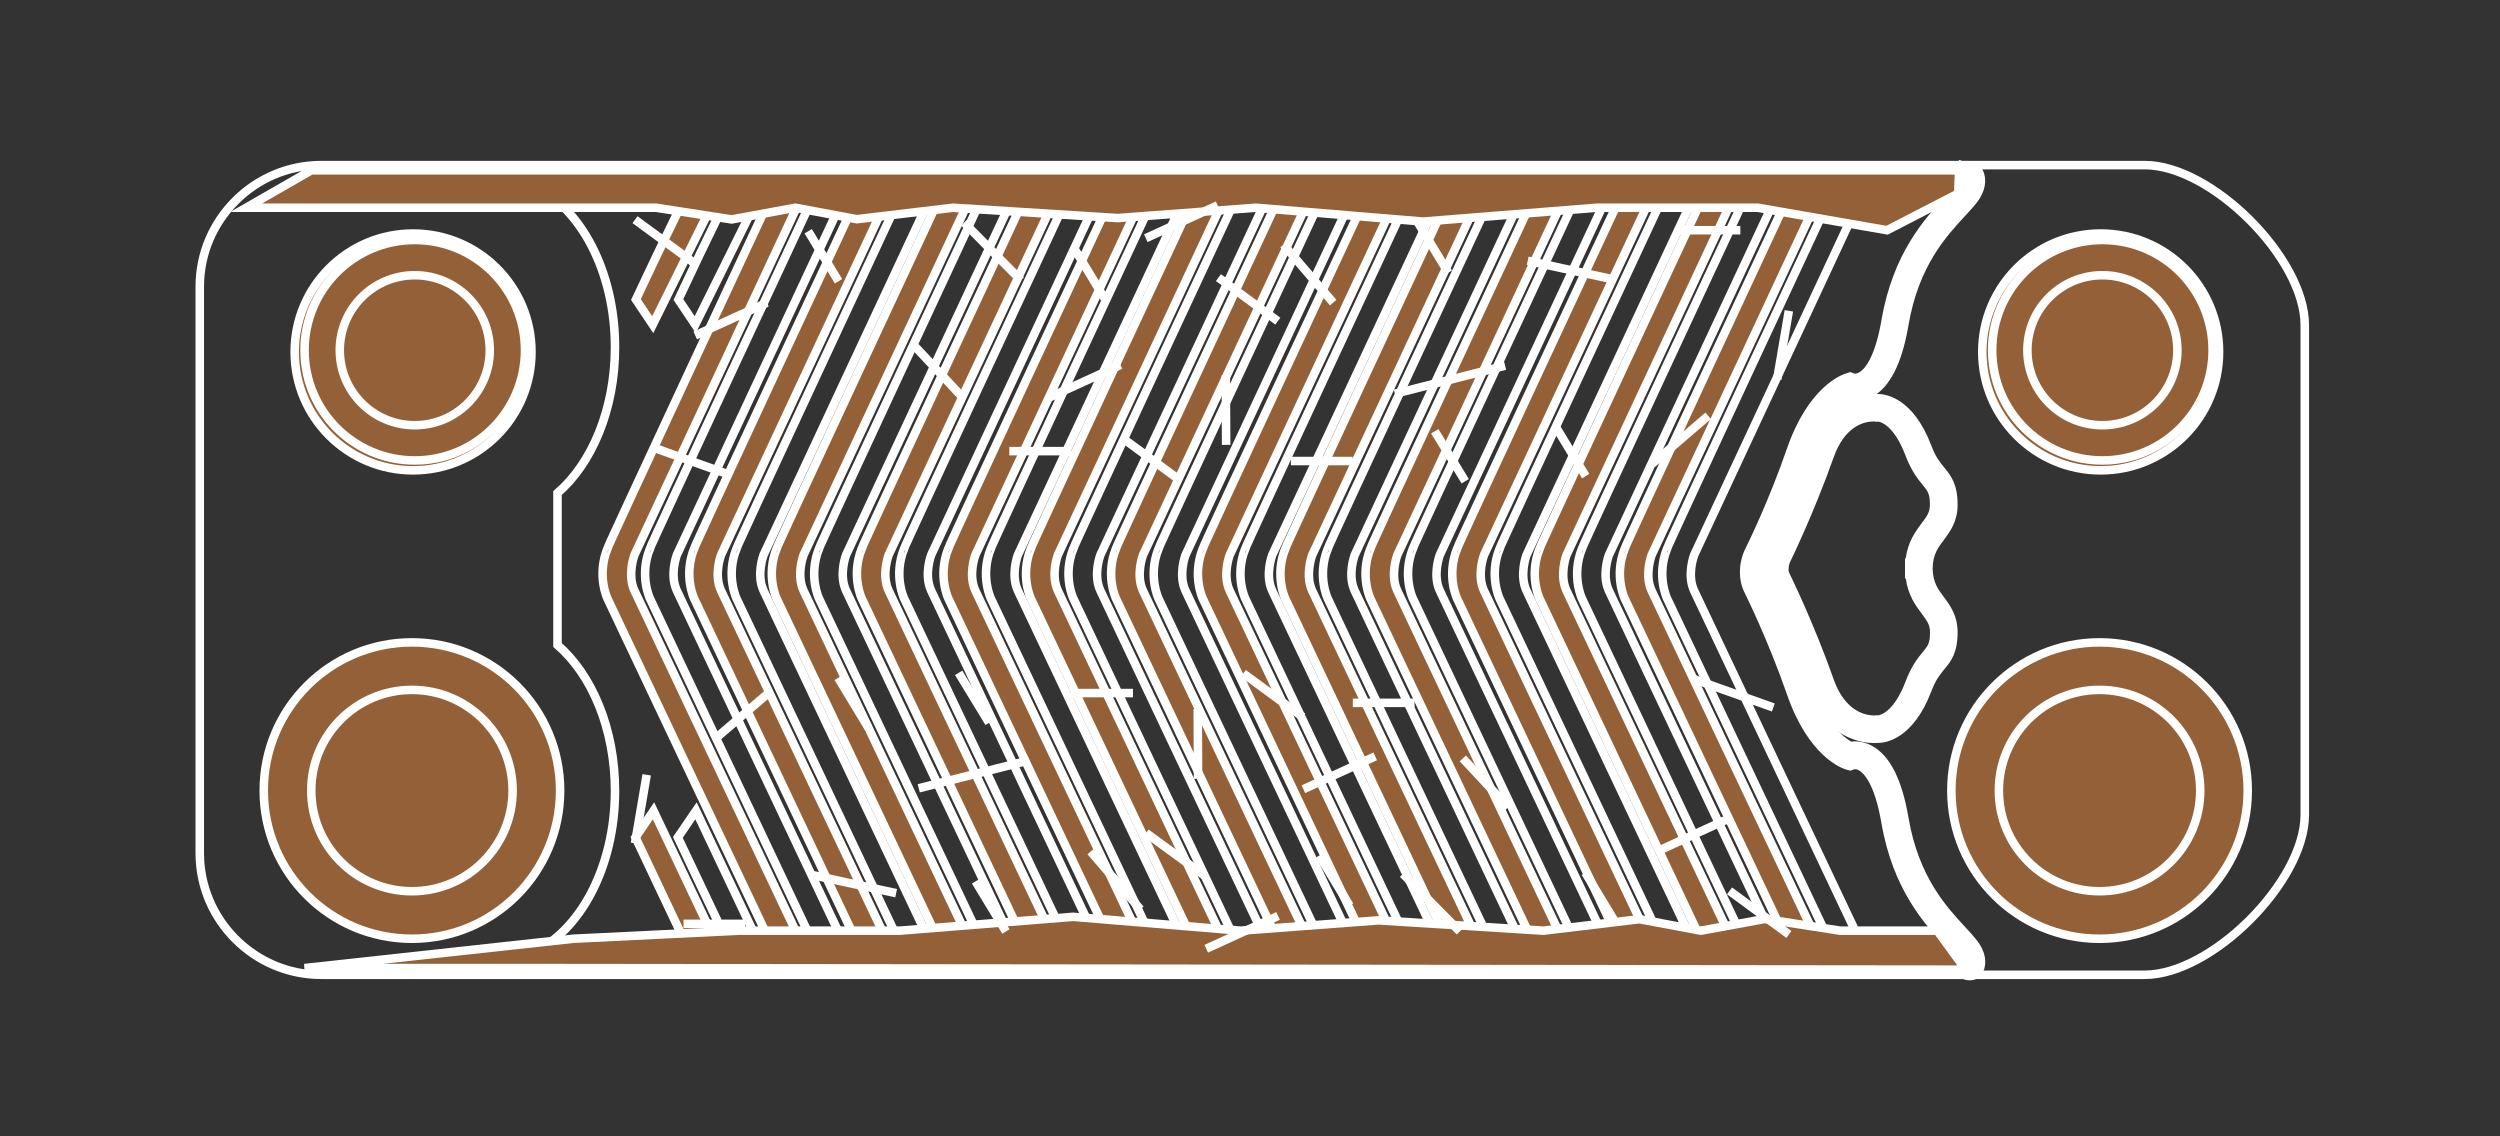 <?xml version="1.0" encoding="utf-8"?>
<!-- Generator: Adobe Illustrator 27.5.0, SVG Export Plug-In . SVG Version: 6.00 Build 0)  -->
<svg version="1.1" id="Calque_1" xmlns="http://www.w3.org/2000/svg" xmlns:xlink="http://www.w3.org/1999/xlink" x="0px" y="0px"
	 viewBox="0 0 220 100" style="enable-background:new 0 0 220 100;" xml:space="preserve">
<rect x="0" y="0" width="220" height="100" fill="#333333" stroke="none"/>
<style type="text/css">
	.st0{fill:none;stroke:#FFFFFF;stroke-width:0.75;stroke-miterlimit:10;}
	.st1{fill:#936037;stroke:#FFFFFF;stroke-width:0.75;stroke-miterlimit:10;}
	.st2{fill:#FFFFFF;}
</style>
<g>
	<g>
		<g>
			<path class="st0" d="M164.26,16.32l-15.18,32.53c0,0-0.65,1.73,0,3.13l15.18,32.05h-2.7L146.7,52.66c0,0-0.95-1.99,0-4.38
				c-0.08,0,14.85-31.97,14.85-31.97H164.26z"/>
			<path class="st0" d="M156.76,16.32l-15.18,32.53c0,0-0.65,1.73,0,3.13l15.18,32.05h-2.7l-14.85-31.36c0,0-0.95-1.99,0-4.38
				c-0.08,0,14.85-31.97,14.85-31.97H156.76z"/>
			<path class="st0" d="M149.51,16.32l-15.18,32.53c0,0-0.65,1.73,0,3.13l15.18,32.05h-2.7l-14.85-31.36c0,0-0.95-1.99,0-4.38
				c-0.08,0,14.85-31.97,14.85-31.97H149.51z"/>
			<path class="st0" d="M141.88,16.32L126.7,48.84c0,0-0.65,1.73,0,3.13l15.18,32.05h-2.7l-14.85-31.36c0,0-0.95-1.99,0-4.38
				c-0.08,0,14.85-31.97,14.85-31.97H141.88z"/>
			<path class="st0" d="M134.39,16.32l-15.18,32.53c0,0-0.65,1.73,0,3.13l15.18,32.05h-2.7l-14.85-31.36c0,0-0.95-1.99,0-4.38
				c-0.08,0,14.85-31.97,14.85-31.97H134.39z"/>
			<path class="st0" d="M127.13,16.32l-15.18,32.53c0,0-0.65,1.73,0,3.13l15.18,32.05h-2.7l-14.85-31.36c0,0-0.95-1.99,0-4.38
				c-0.08,0,14.85-31.97,14.85-31.97H127.13z"/>
			<path class="st0" d="M119.5,16.32l-15.18,32.53c0,0-0.65,1.73,0,3.13l15.18,32.05h-2.7l-14.85-31.36c0,0-0.95-1.99,0-4.38
				c-0.08,0,14.85-31.97,14.85-31.97H119.5z"/>
			<path class="st0" d="M112.01,16.32L96.83,48.84c0,0-0.65,1.73,0,3.13l15.18,32.05h-2.7L94.45,52.66c0,0-0.95-1.99,0-4.38
				c-0.08,0,14.85-31.97,14.85-31.97H112.01z"/>
			<path class="st0" d="M104.75,16.32L89.57,48.84c0,0-0.65,1.73,0,3.13l15.18,32.05h-2.7L87.19,52.66c0,0-0.95-1.99,0-4.38
				c-0.08,0,14.85-31.97,14.85-31.97H104.75z"/>
			<path class="st0" d="M97.12,16.32L81.94,48.84c0,0-0.65,1.73,0,3.13l15.18,32.05h-2.7L79.56,52.66c0,0-0.95-1.99,0-4.38
				c-0.08,0,14.85-31.97,14.85-31.97H97.12z"/>
			<path class="st0" d="M89.63,16.32L74.45,48.84c0,0-0.65,1.73,0,3.13l15.18,32.05h-2.7L72.07,52.66c0,0-0.95-1.99,0-4.38
				c-0.08,0,14.85-31.97,14.85-31.97H89.63z"/>
			<path class="st0" d="M82.37,16.32L67.19,48.84c0,0-0.65,1.73,0,3.13l15.18,32.05h-2.7L64.81,52.66c0,0-0.95-1.99,0-4.38
				c-0.08,0,14.85-31.97,14.85-31.97H82.37z"/>
			<path class="st0" d="M74.74,16.32L59.56,48.84c0,0-0.65,1.73,0,3.13l15.18,32.05h-2.7L57.19,52.66c0,0-0.95-1.99,0-4.38
				c-0.08,0,14.85-31.97,14.85-31.97H74.74z"/>
			<path class="st0" d="M61.18,28.57l6.07-12.25h-2.7c0,0-2.08,4.11-4.85,10.04L61.18,28.57z"/>
			<circle class="st1" cx="184.76" cy="69.57" r="13.04"/>
			<polygon class="st0" points="59.65,73.69 64.55,84.02 67.25,84.02 61.25,71.35 			"/>
			<circle class="st0" cx="184.76" cy="69.57" r="8.86"/>
			<circle class="st1" cx="184.86" cy="30.97" r="10.42"/>
			<circle class="st0" cx="185.01" cy="30.82" r="6.6"/>
			<circle class="st1" cx="36.25" cy="69.57" r="13.04"/>
			<circle class="st0" cx="185.01" cy="30.82" r="9.7"/>
			<circle class="st0" cx="36.25" cy="69.57" r="8.86"/>
			<circle class="st1" cx="36.35" cy="30.97" r="10.42"/>
			<circle class="st0" cx="36.5" cy="30.82" r="6.6"/>
			<circle class="st0" cx="36.5" cy="30.82" r="9.7"/>
			<path class="st0" d="M46.77,85.78l0.02-1.9c4.24-1.89,7.33-7.57,7.33-14.29c0-5.44-2.03-10.21-5.06-12.83V43.39
				c3.03-2.62,5.06-7.38,5.06-12.83c0-6.72-3.08-12.4-7.33-14.29l-0.02-1.74"/>
			<g>
				<g>
					<path class="st2" d="M173.36,85.87c-0.28,0-0.55-0.11-0.71-0.18l0-0.02l-0.24,0.04l-0.18-0.73c0.14-0.05,0.36-0.19,0.4-0.31
						c0.03-0.1-0.04-0.34-0.32-0.71c-0.23-0.3-0.55-0.64-0.91-1.03c-1.68-1.81-4.48-4.83-5.48-10.63c-0.6-3.5-1.6-4.55-2.14-4.86
						c-0.23-0.13-0.42-0.16-0.54-0.16c-0.11,0-0.18,0.02-0.18,0.02l-0.25,0.09l-0.27-0.07c-0.13-0.04-3.07-0.95-4.95-6.38
						c-1.71-4.95-3.73-8.96-3.75-9c-0.24-0.5-0.36-1.05-0.36-1.63c0-0.97,0.34-1.69,0.35-1.72c0.22-0.44,2.12-4.3,3.76-9.03
						c1.87-5.41,4.81-6.33,4.94-6.37l0.29-0.09l0.27,0.11c0,0,0,0,0,0c0,0,0.06,0.01,0.15,0.01c0.12,0,0.32-0.03,0.54-0.16
						c0.54-0.31,1.54-1.36,2.14-4.86c0.99-5.8,3.8-8.83,5.48-10.63c0.37-0.39,0.68-0.73,0.91-1.03c0.28-0.36,0.35-0.61,0.32-0.71
						c-0.04-0.13-0.28-0.27-0.4-0.31l-0.58-0.2l0.88-0.84l0.15,0.05c0.14-0.02,0.26-0.03,0.39-0.03c0.59,0,1,0.3,1.17,0.84
						c0.22,0.7,0.02,1.46-0.6,2.25c-0.27,0.34-0.61,0.71-1,1.14c-1.66,1.78-4.15,4.47-5.06,9.77c-0.55,3.23-1.57,5.27-3.01,6.07
						c-0.43,0.24-0.88,0.36-1.33,0.36c-0.14,0-0.28-0.01-0.41-0.03c-0.55,0.29-2.35,1.47-3.65,5.23c-1.69,4.88-3.68,8.89-3.83,9.2
						c-0.04,0.11-0.4,1.04,0,1.87c0.08,0.17,2.11,4.23,3.83,9.2c1.3,3.76,3.1,4.94,3.65,5.23c0.13-0.02,0.27-0.03,0.41-0.03
						c0.45,0,0.9,0.12,1.33,0.36c1.45,0.8,2.46,2.84,3.01,6.07c0.91,5.31,3.4,7.99,5.05,9.77c0.41,0.44,0.74,0.8,1.01,1.15
						c0.61,0.79,0.81,1.54,0.6,2.24C174.11,85.61,173.78,85.87,173.36,85.87z"/>
					<path class="st2" d="M173.07,14.89c0.3,0,0.66,0.09,0.81,0.58c0.18,0.58,0,1.22-0.53,1.9c-0.26,0.34-0.6,0.7-0.99,1.12
						c-1.68,1.81-4.22,4.54-5.15,9.96c-0.53,3.11-1.48,5.06-2.82,5.8c-0.44,0.24-0.84,0.31-1.15,0.31c-0.19,0-0.34-0.02-0.46-0.05
						c-0.49,0.22-2.53,1.36-3.96,5.5c-1.74,5.03-3.8,9.12-3.82,9.17c0,0-0.5,1.14,0,2.19c0.02,0.03,2.07,4.13,3.81,9.16
						c1.43,4.13,3.46,5.27,3.96,5.5c0.11-0.03,0.27-0.05,0.46-0.05c0.31,0,0.71,0.07,1.15,0.31c1.34,0.74,2.29,2.69,2.82,5.8
						c0.93,5.42,3.47,8.15,5.15,9.96c0.39,0.42,0.72,0.78,0.99,1.12c0.53,0.69,0.71,1.33,0.53,1.9c-0.1,0.33-0.31,0.43-0.52,0.43
						c-0.31,0-0.64-0.2-0.72-0.2c0,0-0.01,0-0.01,0l-0.28,0.04c0.14-0.05,0.54-0.24,0.64-0.56c0.1-0.33-0.15-0.75-0.38-1.05
						c-0.24-0.31-0.56-0.65-0.94-1.06c-1.65-1.78-4.41-4.75-5.38-10.44c-0.59-3.47-1.59-4.7-2.32-5.12
						c-0.29-0.17-0.54-0.21-0.73-0.21c-0.18,0-0.29,0.04-0.3,0.04L162.79,67l-0.16-0.04c-0.12-0.03-2.88-0.91-4.69-6.13
						c-1.72-4.97-3.75-9.01-3.77-9.05c-0.24-0.5-0.32-1.01-0.32-1.46c0-0.86,0.3-1.52,0.31-1.56c0.03-0.06,2.06-4.1,3.78-9.07
						c1.81-5.23,4.57-6.1,4.69-6.13l0.16-0.05l0.15,0.06c0.01,0,0.12,0.04,0.3,0.04c0.18,0,0.44-0.04,0.73-0.21
						c0.73-0.42,1.73-1.65,2.32-5.12c0.98-5.69,3.74-8.66,5.38-10.44c0.37-0.4,0.7-0.75,0.94-1.06c0.23-0.3,0.48-0.72,0.38-1.05
						c-0.12-0.37-0.63-0.55-0.64-0.55l0.28-0.27c0.01,0,0.01,0,0.02,0C172.72,14.92,172.88,14.89,173.07,14.89 M172.44,14.07
						l-0.32,0.31l-0.28,0.27l-0.91,0.87l1.2,0.39c0.03,0.01,0.08,0.04,0.12,0.07c-0.03,0.07-0.09,0.2-0.22,0.36
						c-0.22,0.28-0.53,0.62-0.89,1.01c-1.71,1.84-4.56,4.91-5.57,10.82c-0.6,3.48-1.57,4.38-1.96,4.6
						c-0.16,0.09-0.28,0.11-0.36,0.11c-0.02,0-0.04,0-0.05,0l-0.11-0.04l-0.25-0.1l-0.25,0.08l-0.16,0.05
						c-0.33,0.1-3.28,1.12-5.18,6.61c-1.63,4.72-3.53,8.55-3.74,8.97c-0.05,0.11-0.4,0.89-0.4,1.9c0,0.63,0.13,1.23,0.4,1.78
						c0.09,0.18,2.06,4.14,3.74,8.97c1.9,5.5,4.85,6.51,5.18,6.61l0.18,0.05l0.23,0.06l0.22-0.08l0.14-0.05c0,0,0,0,0,0
						c0.01,0,0.03,0,0.05,0c0.08,0,0.2,0.02,0.35,0.11c0.39,0.23,1.36,1.12,1.96,4.6c1.01,5.91,3.87,8.99,5.57,10.82
						c0.36,0.39,0.67,0.73,0.89,1.01c0.13,0.17,0.19,0.29,0.22,0.36c-0.04,0.03-0.09,0.06-0.13,0.07l0.34,1.39c0,0,0,0-0.01,0
						l0.01,0l0.02,0.06l0.1-0.02c0.19,0.08,0.47,0.18,0.79,0.18c0.59,0,1.05-0.36,1.24-0.96c0.18-0.57,0.21-1.48-0.66-2.59
						c-0.28-0.36-0.63-0.74-1.03-1.17c-1.62-1.75-4.07-4.38-4.96-9.58c-0.58-3.39-1.63-5.46-3.2-6.33c-0.48-0.27-0.99-0.4-1.51-0.4
						c-0.11,0-0.23,0.01-0.34,0.02c-0.6-0.34-2.18-1.53-3.37-4.96c-1.76-5.08-3.83-9.21-3.85-9.25c-0.31-0.65-0.04-1.43,0.01-1.55
						c0.2-0.39,2.17-4.39,3.84-9.23c1.19-3.43,2.76-4.62,3.37-4.96c0.11,0.01,0.23,0.02,0.34,0.02c0.52,0,1.03-0.14,1.51-0.4
						c1.57-0.87,2.62-2.94,3.2-6.33c0.89-5.2,3.34-7.83,4.96-9.58c0.4-0.44,0.75-0.81,1.03-1.17c0.86-1.11,0.83-2.02,0.66-2.59
						c-0.22-0.7-0.78-1.1-1.53-1.1c-0.13,0-0.25,0.01-0.35,0.03L172.44,14.07L172.44,14.07z"/>
				</g>
			</g>
			<g>
				<g>
					<path class="st2" d="M164.93,65.03c-0.92,0-4.03-0.33-5.52-4.53c-1.71-4.83-3.66-8.82-3.74-8.99c-0.08-0.12-0.25-0.44-0.33-0.9
						l-0.03-0.34c0.03-0.94,0.31-1.59,0.35-1.66c0.03-0.05,2.02-4.1,3.77-9.04c1.48-4.2,4.6-4.52,5.52-4.52c0.11,0,0.2,0,0.25,0.01
						c0,0,0.01,0,0.01,0c0.71,0,2.9,0.33,4.41,4.31c0.41,1.07,0.83,1.58,1.2,2.04c0.56,0.68,1.09,1.33,1.09,3.04
						c0,1.35-0.6,2.15-1.13,2.87c-0.56,0.75-1.04,1.39-1.06,2.75c0.03,1.34,0.51,1.99,1.06,2.73c0.53,0.71,1.13,1.52,1.13,2.87
						c0,1.71-0.53,2.35-1.09,3.04c-0.37,0.45-0.79,0.97-1.2,2.04c-1.52,4-3.73,4.31-4.37,4.31l-0.11,0
						C165.13,65.02,165.04,65.03,164.93,65.03z M157.17,49.32c-0.03,0.07-0.17,0.44-0.19,0.9l0.01,0.13
						c0.04,0.17,0.11,0.29,0.12,0.3l0.05,0.09c0.02,0.04,2.06,4.19,3.83,9.2c1.12,3.16,3.25,3.41,3.88,3.41c0.09,0,0.14,0,0.16-0.01
						l0.05-0.01c0,0,0.12,0,0.13,0c0.18,0,1.64-0.13,2.81-3.22c0.5-1.33,1.04-1.98,1.47-2.51c0.47-0.57,0.71-0.86,0.71-1.97
						c0-0.79-0.32-1.21-0.8-1.86c-0.55-0.74-1.23-1.64-1.37-3.24h-0.02l0-1.01h0.03c0.14-1.6,0.82-2.5,1.37-3.24
						c0.48-0.65,0.8-1.07,0.8-1.86c0-1.11-0.24-1.39-0.71-1.96c-0.43-0.53-0.97-1.18-1.47-2.51c-1.21-3.19-2.73-3.22-2.79-3.22
						l-0.12,0c-0.09-0.01-0.15-0.02-0.25-0.02c-0.62,0-2.74,0.25-3.86,3.41C159.31,44.92,157.39,48.87,157.17,49.32z"/>
					<path class="st2" d="M164.93,35.42c0.1,0,0.17,0,0.22,0.01c0.02,0,0.05,0,0.08,0c0.56,0,2.58,0.28,4.02,4.07
						c0.43,1.13,0.87,1.67,1.26,2.14c0.54,0.66,1,1.22,1,2.8c0,1.22-0.54,1.94-1.06,2.64c-0.57,0.76-1.11,1.48-1.14,2.96
						c0.03,1.48,0.57,2.2,1.14,2.96c0.52,0.7,1.06,1.42,1.06,2.64c0,1.58-0.47,2.14-1,2.8c-0.39,0.48-0.83,1.01-1.26,2.14
						c-1.44,3.79-3.45,4.07-4.02,4.07c-0.03,0-0.06,0-0.08,0c-0.05,0-0.12,0.01-0.22,0.01c-0.91,0-3.77-0.33-5.16-4.27
						c-1.68-4.76-3.59-8.69-3.76-9.03c-0.06-0.1-0.22-0.38-0.3-0.81l-0.01-0.05l-0.02-0.26l0-0.03c0.02-0.81,0.3-1.42,0.31-1.44
						c0.03-0.05,2.02-4.11,3.78-9.07C161.16,35.75,164.02,35.42,164.93,35.42 M156.83,49.17C156.83,49.17,156.83,49.17,156.83,49.17
						c0,0-0.2,0.45-0.22,1.04l0.02,0.18c0.06,0.29,0.17,0.46,0.17,0.46l0.03,0.06c0.02,0.04,2.04,4.14,3.82,9.16
						c1.2,3.39,3.54,3.66,4.24,3.66c0.13,0,0.2-0.01,0.2-0.01l0.06-0.01l0.06,0.01c0,0,0.01,0,0.03,0c0.23,0,1.87-0.12,3.14-3.46
						c0.48-1.27,1-1.9,1.41-2.4c0.49-0.6,0.79-0.96,0.79-2.2c0-0.91-0.39-1.43-0.87-2.08c-0.59-0.79-1.26-1.68-1.32-3.39h0
						c0-0.04,0-0.09,0-0.13c0-0.04,0-0.09,0-0.13h0c0.06-1.71,0.73-2.6,1.32-3.39c0.49-0.65,0.87-1.17,0.87-2.08
						c0-1.24-0.3-1.6-0.79-2.2c-0.41-0.5-0.93-1.13-1.41-2.4c-1.27-3.33-2.9-3.46-3.14-3.46c-0.02,0-0.03,0-0.03,0l-0.05,0.01
						l-0.06-0.01c-0.02,0-0.1-0.01-0.23-0.01c-0.73,0-3.02,0.28-4.22,3.66C158.87,45.02,156.85,49.12,156.83,49.17 M164.93,34.67
						L164.93,34.67c-0.98,0-4.31,0.34-5.87,4.77c-1.71,4.83-3.66,8.82-3.74,8.99c-0.04,0.09-0.36,0.81-0.39,1.75l0,0.04l0,0.07
						l0.02,0.26l0,0.02l0.01,0.06c0.1,0.53,0.28,0.88,0.39,1.07c0.27,0.56,2.09,4.35,3.71,8.92c1.57,4.43,4.89,4.77,5.87,4.77
						c0.09,0,0.17,0,0.23-0.01c0.02,0,0.05,0,0.08,0c0.7,0,3.11-0.33,4.72-4.55c0.38-1.01,0.77-1.48,1.14-1.93
						c0.58-0.7,1.17-1.43,1.17-3.27c0-1.47-0.67-2.37-1.21-3.09c-0.54-0.72-0.96-1.29-0.99-2.53c0.03-1.21,0.45-1.78,0.99-2.5
						c0.54-0.72,1.21-1.62,1.21-3.09c0-1.84-0.6-2.57-1.17-3.27c-0.37-0.45-0.76-0.92-1.14-1.93c-1.6-4.22-4.02-4.55-4.72-4.55
						c-0.03,0-0.05,0-0.08,0C165.1,34.67,165.02,34.67,164.93,34.67L164.93,34.67z M157.52,49.47c0.17-0.35,2.12-4.37,3.84-9.22
						c1.01-2.85,2.79-3.16,3.51-3.16c0.07,0,0.12,0,0.14,0.01l0.08,0.01l0.07,0.01l0.07-0.01l0.05-0.01c-0.03,0,1.29,0.05,2.4,2.98
						c0.53,1.39,1.11,2.1,1.53,2.61c0.45,0.55,0.62,0.76,0.62,1.73c0,0.66-0.27,1.03-0.73,1.63c-0.54,0.72-1.19,1.6-1.4,3.09h-0.06
						l0,0.75l0,0.15l0,0.12v0.75h0.07c0.21,1.49,0.86,2.37,1.4,3.09c0.45,0.61,0.73,0.97,0.73,1.63c0,0.97-0.17,1.18-0.62,1.73
						c-0.43,0.52-1.01,1.23-1.53,2.61c-1.04,2.73-2.25,2.96-2.42,2.98l-0.01,0l-0.1-0.01l-0.1,0.01l-0.06,0.01c0,0,0,0,0,0
						c0,0-0.04,0-0.1,0c-0.57,0-2.5-0.23-3.53-3.16c-1.76-4.99-3.77-9.07-3.85-9.24l-0.01-0.03l-0.01-0.02l-0.03-0.06l-0.01-0.02
						c-0.01-0.02-0.04-0.08-0.06-0.17l-0.01-0.08C157.38,49.83,157.49,49.54,157.52,49.47L157.52,49.47z"/>
				</g>
			</g>
			<path class="st0" d="M17.58,75.09V25.22c0-5.88,4.81-10.69,10.69-10.69h13.78h146.69c5.88,0,14.08,8.2,14.08,14.08V71.7
				c0,5.88-8.2,14.08-14.08,14.08H43.56h-15.3C22.39,85.78,17.58,80.97,17.58,75.09z"/>
		</g>
	</g>
	<g>
		<g>
			<path class="st1" d="M160.52,16.32l-15.18,32.53c0,0-0.65,1.73,0,3.13l15.18,32.05h-2.7l-14.85-31.36c0,0-0.95-1.99,0-4.38
				c-0.08,0,14.85-31.97,14.85-31.97H160.52z"/>
			<path class="st1" d="M153.03,16.32l-15.18,32.53c0,0-0.65,1.73,0,3.13l15.18,32.05h-2.7l-14.85-31.36c0,0-0.95-1.99,0-4.38
				c-0.08,0,14.85-31.97,14.85-31.97H153.03z"/>
			<path class="st1" d="M145.77,16.32l-15.18,32.53c0,0-0.65,1.73,0,3.13l15.18,32.05h-2.7l-14.85-31.36c0,0-0.95-1.99,0-4.38
				c-0.08,0,14.85-31.97,14.85-31.97H145.77z"/>
			<path class="st1" d="M138.14,16.32l-15.18,32.53c0,0-0.65,1.73,0,3.13l15.18,32.05h-2.7l-14.85-31.36c0,0-0.95-1.99,0-4.38
				c-0.08,0,14.85-31.97,14.85-31.97H138.14z"/>
			<path class="st1" d="M130.65,16.32l-15.18,32.53c0,0-0.65,1.73,0,3.13l15.18,32.05h-2.7l-14.85-31.36c0,0-0.95-1.99,0-4.38
				c-0.08,0,14.85-31.97,14.85-31.97H130.65z"/>
			<path class="st1" d="M123.39,16.32l-15.18,32.53c0,0-0.65,1.73,0,3.13l15.18,32.05h-2.7l-14.85-31.36c0,0-0.95-1.99,0-4.38
				c-0.08,0,14.85-31.97,14.85-31.97H123.39z"/>
			<path class="st1" d="M115.76,16.32l-15.18,32.53c0,0-0.65,1.73,0,3.13l15.18,32.05h-2.7L98.2,52.66c0,0-0.95-1.99,0-4.38
				c-0.08,0,14.85-31.97,14.85-31.97H115.76z"/>
			<path class="st1" d="M108.27,16.32L93.09,48.84c0,0-0.65,1.73,0,3.13l15.18,32.05h-2.7L90.71,52.66c0,0-0.95-1.99,0-4.38
				c-0.08,0,14.85-31.97,14.85-31.97H108.27z"/>
			<path class="st1" d="M101.01,16.32L85.83,48.84c0,0-0.65,1.73,0,3.13l15.18,32.05h-2.7L83.45,52.66c0,0-0.95-1.99,0-4.38
				c-0.08,0,14.85-31.97,14.85-31.97H101.01z"/>
			<path class="st1" d="M93.38,16.32L78.2,48.84c0,0-0.65,1.73,0,3.13l15.18,32.05h-2.7L75.83,52.66c0,0-0.95-1.99,0-4.38
				c-0.08,0,14.85-31.97,14.85-31.97H93.38z"/>
			<path class="st1" d="M85.89,16.32L70.71,48.84c0,0-0.65,1.73,0,3.13l15.18,32.05h-2.7L68.34,52.66c0,0-0.95-1.99,0-4.38
				c-0.08,0,14.85-31.97,14.85-31.97H85.89z"/>
			<path class="st1" d="M78.63,16.32L63.45,48.84c0,0-0.65,1.73,0,3.13l15.18,32.05h-2.7L61.08,52.66c0,0-0.95-1.99,0-4.38
				c-0.08,0,14.85-31.97,14.85-31.97H78.63z"/>
			<path class="st1" d="M71.01,16.32L55.83,48.84c0,0-0.65,1.73,0,3.13l15.18,32.05h-2.7L53.45,52.66c0,0-0.95-1.99,0-4.38
				c-0.08,0,14.85-31.97,14.85-31.97H71.01z"/>
			<path class="st1" d="M57.44,28.57l6.07-12.25h-2.7c0,0-2.08,4.11-4.85,10.04L57.44,28.57z"/>
			<polygon class="st1" points="55.92,73.69 60.81,84.02 63.52,84.02 57.51,71.35 			"/>
		</g>
	</g>
	<g>
		<polygon class="st1" points="21.66,18.28 27.39,14.99 172.4,14.99 172.32,17.03 166.06,20.26 154.69,18.28 140.51,18.28 
			125.24,19.5 110.51,18.28 98.37,19.19 83.86,18.28 75.4,19.29 69.99,18.28 64.39,19.31 57.73,18.28 		"/>
	</g>
	<g>
		<polygon class="st1" points="170.48,81.9 172.98,85.33 47.27,85.19 26.8,85.19 50.44,82.61 64.98,81.9 79.16,81.9 94.43,80.68 
			109.17,81.9 121.31,80.99 135.82,81.9 144.27,80.89 149.69,81.9 155.29,80.87 161.94,81.9 		"/>
	</g>
	<g>
		<line class="st0" x1="61.18" y1="29.52" x2="67.49" y2="26.63"/>
		<line class="st0" x1="107.15" y1="18.07" x2="100.83" y2="20.96"/>
		<line class="st0" x1="98.6" y1="32.11" x2="92.28" y2="35"/>
		<line class="st0" x1="84.84" y1="19.59" x2="89.84" y2="24.66"/>
		<line class="st0" x1="122.75" y1="34.65" x2="132.45" y2="32.18"/>
		<line class="st0" x1="134.44" y1="22.95" x2="141.98" y2="24.59"/>
		<line class="st0" x1="107.9" y1="39.15" x2="107.87" y2="33.03"/>
		<line class="st0" x1="156.39" y1="33.37" x2="157.42" y2="27.35"/>
		<line class="st0" x1="145.41" y1="40.8" x2="150.32" y2="36.59"/>
		<line class="st0" x1="112.95" y1="21.53" x2="117.32" y2="26.63"/>
		<line class="st0" x1="55.88" y1="19.33" x2="61.1" y2="23.16"/>
		<line class="st0" x1="112.45" y1="28.26" x2="107.22" y2="24.43"/>
		<line class="st0" x1="103.89" y1="42.3" x2="98.67" y2="38.47"/>
		<line class="st0" x1="57.25" y1="39.3" x2="64.33" y2="41.83"/>
		<line class="st0" x1="71.12" y1="20.35" x2="73.79" y2="24.75"/>
		<line class="st0" x1="97.21" y1="26.27" x2="94.54" y2="21.87"/>
		<line class="st0" x1="128.94" y1="42.35" x2="126.26" y2="37.95"/>
		<line class="st0" x1="124.78" y1="19.59" x2="127.45" y2="23.99"/>
		<line class="st0" x1="136.87" y1="37.5" x2="139.54" y2="41.9"/>
		<line class="st0" x1="84.57" y1="34.82" x2="80.56" y2="30.53"/>
		<line class="st0" x1="113.6" y1="40.57" x2="119.03" y2="40.57"/>
		<line class="st0" x1="88.82" y1="39.7" x2="94.25" y2="39.7"/>
		<line class="st0" x1="147.72" y1="20.26" x2="153.15" y2="20.26"/>
	</g>
	<g>
		<line class="st0" x1="152.12" y1="72.04" x2="145.81" y2="74.93"/>
		<line class="st0" x1="106.15" y1="83.49" x2="112.47" y2="80.6"/>
		<line class="st0" x1="114.7" y1="69.45" x2="121.02" y2="66.56"/>
		<line class="st0" x1="128.46" y1="81.97" x2="123.46" y2="76.9"/>
		<line class="st0" x1="90.55" y1="66.91" x2="80.85" y2="69.37"/>
		<line class="st0" x1="78.86" y1="78.6" x2="71.32" y2="76.97"/>
		<line class="st0" x1="105.4" y1="62.41" x2="105.43" y2="68.53"/>
		<line class="st0" x1="56.91" y1="68.18" x2="55.88" y2="74.21"/>
		<line class="st0" x1="67.89" y1="60.76" x2="62.98" y2="64.97"/>
		<line class="st0" x1="100.35" y1="80.02" x2="95.98" y2="74.93"/>
		<line class="st0" x1="157.42" y1="82.23" x2="152.2" y2="78.4"/>
		<line class="st0" x1="100.85" y1="73.3" x2="106.08" y2="77.12"/>
		<line class="st0" x1="109.41" y1="59.26" x2="114.63" y2="63.09"/>
		<line class="st0" x1="156.05" y1="62.26" x2="148.97" y2="59.73"/>
		<line class="st0" x1="142.18" y1="81.21" x2="139.51" y2="76.8"/>
		<line class="st0" x1="116.09" y1="75.29" x2="118.76" y2="79.69"/>
		<line class="st0" x1="84.36" y1="59.21" x2="87.04" y2="63.61"/>
		<line class="st0" x1="88.52" y1="81.97" x2="85.85" y2="77.56"/>
		<line class="st0" x1="76.43" y1="64.06" x2="73.76" y2="59.65"/>
		<line class="st0" x1="128.73" y1="66.74" x2="132.73" y2="71.03"/>
		<line class="st0" x1="99.7" y1="60.99" x2="94.27" y2="60.99"/>
		<line class="st0" x1="124.48" y1="61.85" x2="119.05" y2="61.85"/>
		<line class="st0" x1="65.58" y1="81.3" x2="60.15" y2="81.3"/>
	</g>
</g>
</svg>
